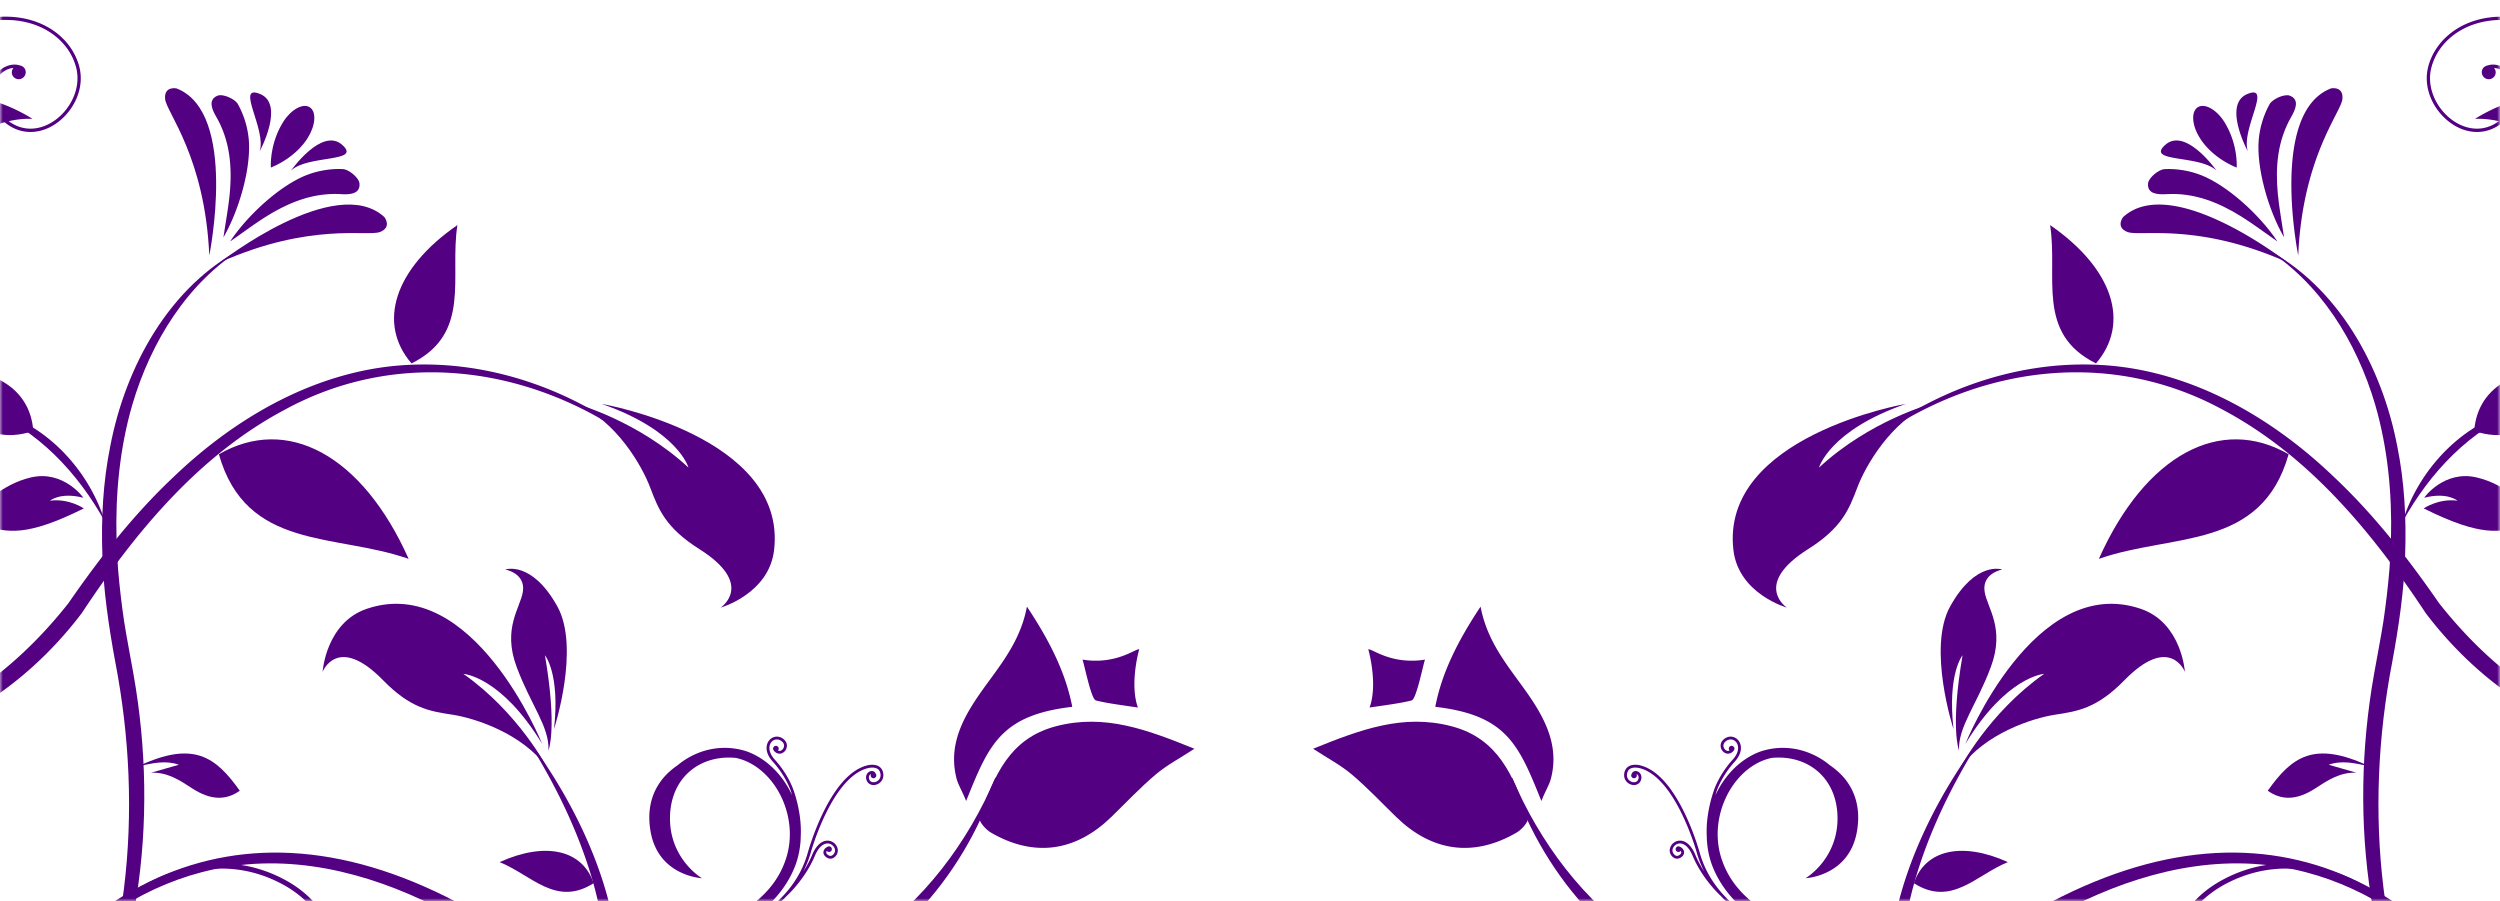 <svg width="430" height="155" fill="none" xmlns="http://www.w3.org/2000/svg"><mask id="mask0_430_3410" style="mask-type:alpha" maskUnits="userSpaceOnUse" x="0" y="0" width="430" height="155"><path transform="rotate(-180 430 155)" fill="#D9D9D9" d="M430 155h430v155H430z"/></mask><g mask="url('#mask0_430_3410')" fill="#540083"><path d="M389.364 42.582c12.794 6.57 20.347 20.465 22.973 34.217 1.225 6.065 1.572 12.422 1.346 18.6-.154 6.037-1.121 12.523-2.219 18.47-4.929 25.517-2.487 53.039 10.294 75.985 1.724 3.043 3.564 6.04 5.764 8.773-2.422-2.555-4.494-5.425-6.413-8.385-13.919-21.81-17.239-49.091-12.778-74.268.406-2.349 1.247-6.676 1.606-9.047.439-2.93.807-6.104 1.051-9.046.081-1.442.264-3.758.261-5.193.205-7.759-.55-15.626-2.72-23.096-3.162-10.726-9.469-21.068-19.164-27.019l-.001.009Z"/><path fill-rule="evenodd" clip-rule="evenodd" d="M391.715 41.534c-2.353-1.637-4.211-3.046-6.18-4.276-3.95-2.462-8.147-4.153-12.943-3.863-1.412.084-3.312.005-3.125-1.867.097-.947 1.811-2.39 2.853-2.44 2.079-.105 4.32.272 6.269 1.039 4.458 1.75 10.026 6.745 13.131 11.409l-.005-.002ZM388.506 23.988c.183-2.085.849-4.26 1.868-6.072.514-.91 2.567-1.802 3.459-1.466 1.757.666.98 2.404.273 3.628-2.399 4.168-2.757 8.677-2.317 13.31.219 2.31.655 4.604 1.069 7.44-2.786-4.858-4.777-12.07-4.352-16.84Z"/><path fill-rule="evenodd" clip-rule="evenodd" d="M395.295 43.934s-5.017-24.632 5.642-28.729c0 0 2.161-.454 1.959 1.821-.205 2.276-6.865 9.957-7.601 26.908ZM393.406 45.104s-19.809-15.476-28.228-7.766c0 0-1.371 1.734.758 2.565 2.131.834 11.972-1.706 27.474 5.2l-.004.001ZM381.247 29.354s-5.297-7.536-8.802-4.45c-3.507 3.093 5.937 1.678 8.802 4.45ZM386.622 26.024s-4.381-8.105-.053-9.863c4.327-1.758-1.145 6.062.053 9.863ZM382.589 20.978c-1.342-2.139-3.385-3.27-4.56-2.534-1.176.737-1.041 3.072.301 5.21 0 0 1.72 3.239 6.376 5.173 0 0 .283-3.684-1.861-7.413a7.768 7.768 0 0 0-.255-.433l-.001-.003Z"/><path d="M413.251 89.716c2.866-9.282 10.878-17.687 20.649-19.411-9.085 3.624-15.97 10.974-20.649 19.411Z"/><path fill-rule="evenodd" clip-rule="evenodd" d="M390.051 136.002c2.404 1.727 5.086 1.622 8.196-.411 2.151-1.409 4.277-2.808 7.065-2.685-1.594-.458-3.186-.913-4.784-1.37 2.285-.813 4.485-.273 6.973.255-9.5-4.474-13.317-1.606-17.45 4.211ZM445.272 64.088c-11.521-2.024-19.15 2.085-19.706 10.051 9.73 3.189 13.318-5.333 19.706-10.051ZM416.976 85.613c-.09.021 3.397-4.796 8.977-3.5 5.576 1.297 8.016 5.148 12.411 6.771 0 0-2.048.99-4.619 1.646-3.779.97-6.877 1.893-16.864-3.081 0 0 2.51-1.761 5.81-1.33 0 0-1.799-1.53-5.715-.506Z"/><path d="M319.673 77.333c11.476-9.684 26.561-15.415 41.676-14.556 15.294.837 29.287 8.875 40.135 19.302 6.87 6.469 12.68 13.921 18.028 21.655 7.855 9.97 18.303 18.495 30.69 21.951 7.119 1.958 14.679 1.921 21.884.204l.08.269a41.837 41.837 0 0 1-11.063 2.293c-17.468 1.182-33.669-9.499-43.884-23.002-9.128-13.82-20.094-27.127-34.938-34.995-18.703-10.18-40.406-7.747-57.918 3.795-1.557 1.023-3.084 2.105-4.505 3.297l-.188-.21.003-.003Z"/><path fill-rule="evenodd" clip-rule="evenodd" d="M327.797 69.47s-31.955 5.528-29.648 25.152c.888 7.537 9.191 9.886 9.191 9.886s-6.012-3.968 3.688-10.083c5.792-3.654 7.015-6.842 8.434-10.581 1.414-3.741 5.781-11.368 12.621-14.353 0 0-10.513 2.873-19.213 10.935 0 0 1.773-6.392 14.929-10.952l-.002-.004ZM361.003 96.127c8.031-17.981 20.969-24.745 32.641-17.99-4.71 16.584-20.014 13.54-32.641 17.99ZM352.618 38.712c10.917 7.539 13.804 16.927 7.892 23.795-10.405-5.172-6.5-14.903-7.892-23.795ZM440.165 113.558c.265 2.805-.257 6.934 9.632 10.848 0 0-4.77-2.246-4.727-8.188 0 0 1.36 6.257 6.922 8.213 0 0-2.739-3.347-3.937-7.207-1.196-3.857-1.952-8.769-6.124-11.533-2.724-1.809-7.557-1.653-7.557-1.653s5.16 2.856 5.795 9.518l-.004.002Z"/><path d="M260.086 133.754c4.739 11.153 12.346 21.323 22.435 28.108 21.349 14.362 47.72 6.244 68.234-5.622 40.693-22.523 71.78-3.256 90.513 35.494 2.126 4.451 4.039 8.998 5.566 13.69l-.271.086c-1.609-4.635-3.609-9.142-5.806-13.526-10.141-20.138-26.963-40.52-50.731-43.183-13.341-1.524-26.646 2.936-38.108 9.523-14.895 8.785-32.077 16.023-49.73 13.684-17.881-2.18-32.26-15.354-39.628-31.274-1.062-2.235-2.012-4.521-2.743-6.891l.269-.089Z"/><path fill-rule="evenodd" clip-rule="evenodd" d="M225.86 128.782c8.025-3.244 15.447-6.07 23.805-3.867 8.041 2.112 10.629 8.529 13.137 15.674.23.65-1.056 2.1-1.949 2.616-7.361 4.28-14.524 3.308-20.666-2.648-2.546-2.468-4.976-5.065-7.68-7.349-1.894-1.606-4.154-2.788-6.648-4.421l.001-.005Z"/><path fill-rule="evenodd" clip-rule="evenodd" d="M265.117 137.771c-3.884-9.651-5.929-14.769-18.252-16.198 1.142-5.947 3.977-11.496 7.794-17.233 1.377 7.341 6.282 11.796 9.587 17.245 2.274 3.742 3.719 7.743 2.507 12.358-.27 1.04-1.02 2.246-1.637 3.833l.001-.005ZM235.573 121.693c1.346-3.758.047-9.068-.227-10 .502-.242 3.932 2.714 9.761 1.757-.308.745-1.474 6.802-2.302 7.021-1.718.465-4.717.851-7.232 1.222ZM320.928 164.217c3.178.328 6.168.293 8.84-.005 10.378-1.224 15.752-5.262 15.709-5.154.047-.093-5.602 3.498-15.795 4.206-5.04.329-11.133-.267-17.414-2.504-6.132-2.195-13.497-5.481-16.038-12.69-2.502-6.938 1.225-15.054 7.152-17.319.438-.161.884-.287 1.327-.389 6.074-.593 11.057 3.242 11.333 9.817.317 7.469-5.48 10.873-5.48 10.873s7.489-.351 8.829-8.025c.909-5.171-1.163-8.502-3.399-10.441-.416-.362-.832-.68-1.252-.965-2.984-2.497-7.391-3.864-11.929-2.369-3.391 1.237-6.149 4.042-7.752 7.508.052-.175.087-.336.145-.51.002-.01.191-.651.685-1.63a16.457 16.457 0 0 1 2.477-3.611c.634-.7.962-1.386 1.051-2.009.168-1.209-.567-2.147-1.511-2.283-.51-.075-1.067.093-1.525.542a1.384 1.384 0 0 0-.422.806c-.097.746.411 1.451 1.103 1.561.415.064.872-.134 1.198-.613l-.002-.003a.464.464 0 0 0 .063-.172.49.49 0 0 0-.413-.549.48.48 0 0 0-.426.8.592.592 0 0 1-.351.062c-.389-.057-.761-.541-.692-1.016a.904.904 0 0 1 .28-.526c.366-.357.757-.464 1.117-.412.66.094 1.235.755 1.098 1.735-.073.513-.344 1.109-.928 1.749-2.46 2.713-3.262 5.404-3.268 5.425a23.434 23.434 0 0 0-.997 4.158 18.747 18.747 0 0 0-.179 3.549c.028 1.632.296 3.284.875 4.896 1.455 3.921 4.245 6.995 7.444 9.148a49.21 49.21 0 0 0 9.873 4.417c.094.034.194.055.286.086-7.36-1.931-17.002-6.231-19.675-15.649-.004-.007-.91-3.357-2.639-6.916-1.733-3.549-4.256-7.34-7.644-8.161 0 0-.125-.034-.31-.059-.317-.045-.824-.078-1.314.086-.489.164-.967.585-1.081 1.332l-.007.048c-.159 1.111.643 1.853 1.441 1.972.603.1 1.284-.205 1.466-.947.016-.058.03-.11.038-.163.099-.712-.374-1.204-.861-1.278a.709.709 0 0 0-.795.472.453.453 0 0 0-.088.205.49.49 0 0 0 .409.55.49.49 0 0 0 .551-.41.484.484 0 0 0-.066-.305c.209.073.428.293.372.699-.006.035-.011.072-.02.109-.135.491-.492.64-.934.591-.576-.093-1.152-.596-1.037-1.423 0-.008.006-.021.007-.034.108-.59.394-.817.763-.955.366-.128.811-.103 1.087-.065.164.024.263.051.263.051 3.097.721 5.626 4.386 7.324 7.906 1.708 3.506 2.608 6.823 2.612 6.83.311 1.086.734 2.077 1.208 3.029a18.192 18.192 0 0 1-1.514-2.844c-.66-1.584-1.535-2.3-2.379-2.423-1.032-.143-1.884.604-2.013 1.469a1.39 1.39 0 0 0 .138.848c.016.013.299.649.966.761.236.035.507-.021.777-.185.335-.211.527-.48.571-.769.059-.522-.307-.913-.694-1.081-.012-.006-.025-.012-.034-.02-.02-.006-.038-.022-.056-.029l-.007.004c-.027-.01-.059-.027-.1-.03a.485.485 0 0 0-.548.413.48.48 0 0 0 .411.545.488.488 0 0 0 .448-.184c.072.103.119.222.094.315-.017.116-.087.261-.345.423-.194.121-.33.138-.45.12-.167-.023-.325-.138-.437-.262-.113-.128-.164-.24-.17-.241a.951.951 0 0 1-.095-.56c.089-.601.722-1.164 1.465-1.057.605.081 1.374.622 2.002 2.128 1.715 4.09 4.855 6.901 4.855 6.901 8.174 8.845 24.916 10.101 24.916 10.101l.017-.001ZM410.132 154.575c-1.725-1.32-6.72-4.757-13.306-5.772-4.375-.673-9.45-.253-14.663 2.594-5.466 2.98-8.261 7.67-8.979 12.335-1.116 7.224 2.68 14.522 9.18 15.542l.021.006c.838.127 1.714.144 2.63.042.026-.002 3.228-.356 3.758-3.572.049-.31.069-.642.056-.999-.037-2.058-1.431-3.262-2.894-3.467-1.658-.252-3.549.651-3.862 2.621-.03.192-.018.41-.017.625 0 .008-.01.014-.007.026-.008.04.006.08.003.121.005.054-.004.099-.002.155l.01-.006c.042.53.424.986.973 1.069a1.177 1.177 0 0 0 1.346-.979 1.172 1.172 0 0 0-.984-1.34c-.096-.014-.191.005-.286.016.419-1.072 1.553-1.613 2.695-1.446 1.129.196 2.11.966 2.169 2.637.007.309-.007.589-.05.842-.204 1.292-.926 1.968-1.641 2.372-.706.399-1.355.47-1.354.465a9.068 9.068 0 0 1-2.42-.035c-5.863-.914-9.514-7.671-8.458-14.558.69-4.424 3.308-8.849 8.535-11.709 5.035-2.744 9.892-3.14 14.114-2.496 3.955.6 7.346 2.127 9.74 3.501a30.967 30.967 0 0 1 2.401 1.532"/><path d="M462.322 38.992c6.293 14.492 18.32 25.534 34.723 18.895 4.694-1.766 8.816-4.844 13.146-7.34 13.309-7.74 28.588-14.567 44.338-12.386 16.053 2.08 27.832 15.067 35.073 28.643 2.462 4.486 4.391 9.213 6.88 13.675 9.596 17.763 25.05 32.936 44.498 39.284 4.813 1.577 9.831 2.746 14.9 2.953l.003.31c-5.141-.096-10.2-1.161-15.103-2.642-19.83-6.066-35.851-21.162-45.836-39.043-2.552-4.421-4.568-9.138-7.082-13.568-7.133-12.842-18.385-25.198-33.701-26.916-15.113-1.74-29.528 5.229-42.426 12.38-4.518 2.513-8.798 5.515-13.727 7.232-10.955 4.039-21.299 1.256-28.669-7.816a41.647 41.647 0 0 1-7.309-13.559l.291-.097.001-.005Z"/><path fill-rule="evenodd" clip-rule="evenodd" d="M430.484 21.02c2.7.762 5.932 2.478 7.992 6.321 2.265 4.226 3.948 7.157 13.617 11.245 9.543 4.028 13.53 12.828 13.53 12.828-2.079-11.48-11.885-17.364-11.885-17.364 6.564 1.594 11.252 11.77 11.252 11.77-9.238-26.537-22.108-28.42-27.81-28.978-1.349-.135-2.769.047-4.13.376.533-2.242-.518-4.254-1.983-5.32-.966-.7-2.128-.978-3.163-.653-.042.002-.087.024-.129.035-.062.022-.128.021-.19.052l.008.013c-.189.083-.37.196-.499.376a1.203 1.203 0 0 0 .273 1.676 1.197 1.197 0 0 0 1.673-.268c.325-.45.274-1.033-.061-1.446.585.054 1.2.266 1.76.672 1.365 1.01 2.327 2.898 1.668 5.037-3.639 1.036-6.706 3.054-6.706 3.054s1.773-.14 4.089.399c-2.619 1.943-5.611 1.517-7.98-.18-2.773-2.002-4.562-5.725-3.569-9.212a9.886 9.886 0 0 1 1.511-3.123C423.301 3.424 431.6.966 441.987 6.93a35.38 35.38 0 0 1 2.998 1.935 33.469 33.469 0 0 1 2.977 2.439c-.073-.05-.138-.118-.211-.169-2.336-1.679-4.965-2.715-7.562-2.34-1.503.212-2.514.822-3.082 1.612-1.04 1.449-.56 3.369.713 4.295.875.647 2.165.728 3.498-.085a.775.775 0 0 0 .309-.165l.006-.004c.041-.037.088-.069.123-.115a.775.775 0 0 0-.174-1.078.77.77 0 0 0-1.077.174.762.762 0 0 0 .071.97c-.983.436-1.809.284-2.422-.153-1.034-.748-1.421-2.34-.585-3.504.461-.64 1.307-1.185 2.708-1.383 2.383-.343 4.885.612 7.142 2.245 3.241 2.34 5.964 6.06 7.124 9.073a54.129 54.129 0 0 0 2.086 4.725c1.143 3.128 3.231 6.722 7.134 11.937 0 0-3.812-8.955-2.491-12.728 0 0 .711 7.589 3.389 11.976 0 0 .452-5.162 2.497-9.278 2.045-4.125 2.146-9.537-1.869-15.373-5.927-8.62-15.974-15.746-15.974-15.746s5.686 6.681 5.885 16.086c.064 3.224.013 5.733.277 8.13-1.66-3.415-4.712-8.062-10.154-11.991a35.408 35.408 0 0 0-3.045-1.97c-10.545-6.077-19.229-3.63-22.979 1.559a10.462 10.462 0 0 0-1.6 3.296c-1.064 3.775.845 7.706 3.784 9.828 2.599 1.897 6.107 2.325 9.014-.101l-.013-.006ZM441.008 84.187s-.231-5.128 4.374-5.444c4.038-.275 9.901 3.021 18.451-2.512 8.55-5.54 12.562-11.06 18.409-12.154 0 0-5.759-.992-22.717 5.956 0 0 3.581-4.661 17.302-6.14 0 0-20.91-2.027-29.701 5.752-9.771 8.647-6.116 14.545-6.116 14.545l-.002-.003ZM555.911 51.95s-3.18.469-5.989 2.355c-1.033.693-1.75.715-2.169.514-.52-.245-.685-.866-.489-1.287a.72.72 0 0 1 .295-.32s.082-.048.208-.08c.123-.032.276-.041.388.017.085.04.164.108.236.264.097.212.078.333.042.415-.024.072-.103.126-.191.163a.378.378 0 0 0-.208-.306.368.368 0 0 0-.489.172.375.375 0 0 0 .174.493c.025.012.058.015.082.02l.002.002s.027.002.043.006c.006-.003.018.003.027.002.317.054.712-.038.895-.398.096-.2.086-.454-.038-.73a.884.884 0 0 0-.416-.445c-.473-.21-.918.077-.935.078-.204.118-.356.29-.445.486a1.36 1.36 0 0 0 .663 1.78c.591.278 1.445.189 2.53-.543a14.18 14.18 0 0 1 2.16-1.177c-.702.406-1.387.863-2.044 1.422-.003.002-1.97 1.735-4.532 3.25-2.559 1.53-5.711 2.8-7.987 1.956 0 0-.074-.023-.185-.077-.193-.091-.485-.261-.666-.5-.177-.244-.264-.51-.085-.93.005-.008.007-.018.009-.023.274-.576.852-.655 1.257-.471.299.152.464.4.347.767-.011.028-.021.056-.033.08-.137.281-.367.331-.532.29a.37.37 0 0 0 .171-.17.368.368 0 0 0-.178-.49.368.368 0 0 0-.491.178.377.377 0 0 0-.031.167.542.542 0 0 0 .31.635c.342.158.848.046 1.084-.45a.771.771 0 0 0 .046-.12c.196-.552-.111-1.03-.537-1.219a1.307 1.307 0 0 0-1.748.65l-.017.03c-.241.527-.113.993.128 1.303.242.313.581.504.802.605.131.06.22.092.223.09 2.501.9 5.703-.453 8.295-1.985 2.597-1.538 4.583-3.291 4.586-3.293 5.656-4.874 13.605-3.56 19.102-1.698-.073-.02-.146-.047-.219-.067a37.594 37.594 0 0 0-8.141-1.334c-2.938.026-6.009.814-8.581 2.7a11.546 11.546 0 0 0-2.615 2.749c-.491.679-.959 1.445-1.376 2.337-.417.891-.807 1.92-1.114 3.065-.004.015-.626 2.067-.198 4.826.104.652.027 1.15-.141 1.505-.322.683-.967.862-1.426.644-.253-.118-.458-.351-.54-.73a.691.691 0 0 1 .042-.451c.156-.332.595-.484.867-.356.08.038.148.095.201.188a.371.371 0 0 0-.242.197.37.37 0 1 0 .705.177c-.005-.441-.212-.761-.503-.892-.487-.22-1.109.012-1.359.53a1.07 1.07 0 0 0-.071.691c.103.477.388.818.742.983.659.31 1.525.02 1.923-.82.205-.435.285-1.013.174-1.723a12.385 12.385 0 0 1-.06-3.34c.094-.833.244-1.32.249-1.327.036-.135.082-.254.12-.386-.437 2.881.142 5.826 1.78 8.04 2.263 2.86 5.642 3.841 8.594 3.504.389-.005.784-.035 1.202-.088 2.239-.294 4.957-1.547 6.551-5.22 2.369-5.45-2.252-8.817-2.252-8.817s2.262 4.602-1.078 9.224c-2.938 4.07-7.721 4.418-11.34 1.493a8.451 8.451 0 0 1-.684-.805c-2.825-3.934-1.788-10.664 2.72-14.031 4.647-3.523 10.713-2.524 15.541-1.342 4.938 1.214 9.068 3.396 12.137 5.72 6.191 4.733 8.281 9.395 8.291 9.314-.015.088-1.744-4.742-7.835-9.88a31.613 31.613 0 0 0-5.626-3.714s-11.189-6.233-20.109-4.037l.001-.005ZM614.939 102.027c.013.098-4.658-4.194-2.592-9.94 2.066-5.747 6.445-7.853 8.712-12.309 0 0 .793 2.294 1.171 5.095.556 4.123 1.153 7.518-5.356 17.483 0 0-1.556-2.878-.69-6.318 0 0-1.844 1.715-1.245 5.989ZM499.757 17.918c.394-3.032 2.489-4.984 5.384-4.225 2.651.693 5.421 2.149 7.347 4.06 2.392 2.378 1.523 6.057-1.407 7.309-4.148 1.775-8.455 3.176-12.558 4.688.392-3.843.714-7.853 1.234-11.832ZM488.715 17.542c-.144-1.566.266-3.178.419-4.77.427.062.858.116 1.285.177 3.39 11.14-.142 21.58-3.812 31.98 1.938-9.053 2.929-18.13 2.106-27.382l.002-.005ZM515.451 34.275c-9.049 3.716-18.329 6.31-25.137 13.36 4.992-8.53 19.826-17.107 25.137-13.36Z"/><path fill-rule="evenodd" clip-rule="evenodd" d="M513.918 29.793c-7.894 2.268-15.11 4.706-20.642 10.265 6.295-9.278 15.016-13.988 20.642-10.265ZM492.748 35.269c.656-5.525 1.385-11.678 2.209-18.57 3.076 4.825 1.461 14.078-2.209 18.57ZM488.617 99.552c-.388-.58-.856-1.33-1.353-2.251-1.207-2.244-2.531-5.404-2.99-9.069-.494-3.908-.01-8.376 2.645-12.95 2.762-4.755 6.91-7.058 11.003-7.588 6.377-.808 12.519 2.727 13.216 8.153a8.34 8.34 0 0 1-.024 2.234 3.496 3.496 0 0 1-.46 1.236c-.391.648-1.032 1.304-2.226 1.457-.235.035-.496.04-.776.026-1.541-.095-2.227-1.017-2.379-2.063-.123-1.059.404-2.088 1.398-2.451-.01.089-.032.172-.02.262a1.083 1.083 0 1 0 2.147-.278 1.066 1.066 0 0 0-.959-.923l.003-.01c-.051-.005-.093.006-.142-.002-.039 0-.072-.01-.112-.005-.009 0-.014.008-.024.005-.196-.005-.395-.022-.575.002-1.822.239-2.701 1.96-2.511 3.498.154 1.357 1.229 2.67 3.129 2.756a5 5 0 0 0 .921-.026c2.977-.41 3.381-3.355 3.385-3.379a9.366 9.366 0 0 0 .023-2.426l-.003-.02c-.78-6.02-7.418-9.699-14.107-8.843-4.32.547-8.712 3.012-11.591 7.975-2.755 4.738-3.266 9.41-2.748 13.458.775 6.093 3.821 10.782 4.996 12.407M558.815 210.184c.608-2.008 2.008-7.682.686-13.968-.876-4.175-2.983-8.616-7.327-12.349-4.548-3.919-9.727-4.849-14.181-3.908-6.896 1.445-12.193 7.352-10.905 13.565l.003.021c.171.798.456 1.596.857 2.389.011.019 1.419 2.793 4.499 2.175.298-.062.605-.156.919-.289 1.844-.735 2.457-2.398 2.145-3.792-.337-1.581-1.796-2.98-3.678-2.593-.183.04-.378.122-.568.196-.006.004-.015-.004-.025.002-.039.009-.07.031-.107.044-.046.026-.09.026-.138.049l.006.01c-.463.219-.744.715-.63 1.238a1.135 1.135 0 1 0 2.219-.464c-.019-.094-.071-.169-.11-.252 1.107.015 1.981.851 2.222 1.938.205 1.086-.154 2.23-1.645 2.853-.275.11-.534.194-.775.241-1.233.255-2.089-.17-2.697-.675-.598-.503-.886-1.062-.879-1.066a8.77 8.77 0 0 1-.789-2.195c-1.166-5.599 3.687-11.192 10.262-12.579 4.226-.88 9.11-.025 13.467 3.722 4.19 3.611 6.198 7.858 7.047 11.887.803 3.773.574 7.351.154 9.98a29.385 29.385 0 0 1-.567 2.688M491.121 111.951c-8.324-7.171-19.723-3.688-28.896 9.528 10.795-1.674 22.596 3.068 28.896-9.528ZM543.055 124.451c-12.37-3.2-21.034.611-22.33 9.245 10.324 4.316 14.962-4.657 22.33-9.245Z"/><path d="M490.498 42.281c-10.038 17.39-10.658 39.07-1.338 56.804 1.264 2.456 2.895 5.158 4.383 7.446.956 1.307 2.062 2.941 3.042 4.212 1.302 1.578 3.075 3.856 4.483 5.298l2.356 2.551c1.182 1.172 2.546 2.46 3.74 3.638.791.822 3.018 2.684 3.904 3.473.878.759 1.738 1.541 2.672 2.237 1.597 1.236 3.893 3.128 5.529 4.263 5.783 4.124 11.772 8.125 17.107 12.859 18.982 16.358 30.531 39.133 23.673 64.353-2.521 9.191-6.945 17.903-13.142 25.12 1.394-1.908 2.637-3.913 3.782-5.972 5.655-10.135 9.096-21.76 8.703-33.405-.618-24.006-17.799-42.726-36.67-55.596-2.234-1.585-5.046-3.57-7.267-5.21-.892-.707-3.3-2.618-4.221-3.352-1.648-1.286-3.828-3.341-5.423-4.727-1.737-1.6-3.468-3.387-5.127-5.066-.747-.844-2.862-3.222-3.596-4.051-.844-1.012-2.528-3.221-3.359-4.258-.664-.86-1.442-2.086-2.068-2.973-.565-.795-1.482-2.177-1.96-3.044-.612-1.044-1.251-2.068-1.828-3.128l-1.616-3.248c-.51-.967-1.021-2.333-1.446-3.327-7.522-17.703-5.411-39.184 5.692-54.904l-.005.007Z"/><path fill-rule="evenodd" clip-rule="evenodd" d="M349.604 201.486a30.36 30.36 0 0 1-2.349-1.465c-2.207-1.531-4.966-3.867-7.15-7.093-2.331-3.437-4.016-7.87-3.711-13.439.323-5.79 3.118-9.94 6.715-12.395 5.607-3.809 13.071-3.428 16.324 1.339a8.87 8.87 0 0 1 1.042 2.11c.004-.002.214.598.162 1.384-.058.798-.346 1.716-1.399 2.434a4.295 4.295 0 0 1-.72.398c-1.494.647-2.578.108-3.221-.799-.621-.939-.621-2.156.144-2.971.032.086.055.179.109.258a1.144 1.144 0 1 0 1.889-1.289 1.119 1.119 0 0 0-1.343-.407l-.005-.01c-.047.018-.083.048-.131.063-.037.021-.074.024-.108.049-.01.005-.012.011-.022.016-.185.09-.382.168-.539.277-1.598 1.098-1.604 3.136-.687 4.488.793 1.199 2.433 1.923 4.257 1.094.316-.139.6-.294.855-.468 2.603-1.81 1.575-4.772 1.566-4.794a9.723 9.723 0 0 0-1.138-2.291l-.01-.017c-3.617-5.283-11.616-5.565-17.493-1.561-3.801 2.582-6.749 7-7.079 13.045-.32 5.771 1.433 10.406 3.857 13.965 3.642 5.356 8.753 8.308 10.635 9.27"/><path d="M341.8 125.413c-12.647 18.984-23.686 48.525-4.077 66.661 8.952 8.312 20.886 12.462 32.603 15.218 3.94.96 8.166 1.575 12.122 2.495 20.63 4.58 39.27 17.249 47.047 37.448 1.497 3.856 2.633 7.881 3.063 11.997-.655-4.065-2.011-7.99-3.662-11.748-8.425-19.297-26.816-31.191-46.979-35.342a139.482 139.482 0 0 0-6.025-1.133c-12.307-2.133-24.776-5.627-35.096-12.943-26.331-18.61-15.706-51.244 1.004-72.653Z"/><path fill-rule="evenodd" clip-rule="evenodd" d="M351.593 115.905c-9.514 6.68-14.421 16.163-14.421 16.163 4.267-5.94 12.469-8.557 16.344-9.146 3.875-.589 7.18-1.108 11.868-5.907 7.853-8.042 10.42-1.463 10.42-1.463s-.549-8.434-7.586-10.832c-18.326-6.24-30.182 23.241-30.182 23.241 7.071-11.665 13.56-12.058 13.56-12.058l-.003.002ZM335.421 104.316c-3.964 7.163.582 21.091.582 21.091-1.073-9.564 1.56-12.707 1.56-12.707-2.16 12.596-.615 16.368-.615 16.368-.14-4.148 3.011-7.712 5.486-14.371 2.478-6.657-.657-10.152-1.08-12.941-.483-3.18 3.041-3.8 3.041-3.8s-4.565-1.596-8.975 6.365l.001-.005ZM346.533 219.17c1.855-8.859 6.998-13.152 12.878-11.25-.506 7.909-7.656 8.024-12.878 11.25ZM345.355 148.281c-7.982-3.61-14.282-2.052-16.167 3.629 6.469 4.124 10.655-1.391 16.167-3.629ZM361.952 204.694c.048.082-5.522-2.082-5.681-7.831-.157-5.746 2.964-9.095 3.424-13.778 0 0 1.484 1.741 2.775 4.068 1.899 3.426 3.589 6.2 1.293 17.168 0 0-2.348-1.989-2.769-5.306 0 0-1.029 2.137.958 5.679Z"/><path d="M307.544 205.067c-14.003-15.333-35.145-27.301-55.793-18.065a42.444 42.444 0 0 0-3.495 1.697c-15.726 9.075-34.608 11.358-50.469 1.303-2.272-1.453-4.437-3.086-6.288-5.028 4.11 3.35 8.958 5.786 13.983 7.394 12.612 4.137 26.349 1.788 37.948-4.249 1.368-.698 3.045-1.631 4.402-2.362 3.375-1.746 6.962-3.07 10.69-3.851 19.284-4.092 38.01 8.123 49.021 23.166l.001-.005Z"/><path fill-rule="evenodd" clip-rule="evenodd" d="M306.974 235.771c9.871-12.076 9.777-23.634.443-29.493-10.136 9.232-2.075 18.977-.443 29.493Z"/><path fill-rule="evenodd" clip-rule="evenodd" d="M328.24 210.401c-6.214-8.592-13.824-10.545-19.298-5.433 4.295 8.27 12.103 4.672 19.298 5.433ZM278.361 190.871c-1.339-2.479-2.466-6.479-13.091-6.23 0 0 5.264.21 7.542 5.694 0 0-3.69-5.227-9.576-4.862 0 0 3.827 2.014 6.434 5.098 2.604 3.081 5.213 7.31 10.128 8.226 3.214.602 7.599-1.425 7.599-1.425s-5.859-.617-9.039-6.499l.003-.002ZM222.793 193.523c-.078.054 5.997.52 8.677-4.697 2.679-5.217 1.285-9.673 2.925-14.185 0 0-2.129.948-4.344 2.517-3.258 2.312-6.033 4.121-8.759 15.219 0 0 3.039-.796 4.886-3.656 0 0 .004 2.419-3.387 4.799l.002.003ZM290.889 190.531c.323.187.72.432 1.174.755 1.101.788 2.477 1.984 3.557 3.625 1.15 1.749 1.972 3.995 1.777 6.801-.202 2.917-1.641 4.992-3.47 6.201-2.853 1.88-6.614 1.639-8.221-.787a4.598 4.598 0 0 1-.513-1.071s-.105-.304-.069-.698c.036-.403.187-.864.722-1.217a2.65 2.65 0 0 1 .367-.194c.757-.318 1.3-.039 1.622.426.306.478.299 1.089-.093 1.499-.016-.043-.026-.09-.054-.131a.575.575 0 1 0-.959.637.56.56 0 0 0 .673.214l.002.003c.025-.01.042-.024.066-.029.02-.012.037-.013.053-.022l.01-.006c.095-.041.195-.081.273-.136.814-.54.831-1.569.38-2.258-.391-.609-1.216-.986-2.138-.581a2.691 2.691 0 0 0-.434.229c-1.326.893-.829 2.394-.823 2.404.142.428.33.816.558 1.164l.005.01c1.787 2.691 5.82 2.886 8.81.909 1.932-1.274 3.449-3.482 3.66-6.526.202-2.908-.648-5.257-1.846-7.066-1.799-2.728-4.353-4.251-5.295-4.748M267.357 181.494c1.035.256 3.957.81 7.114-.033 2.098-.56 4.295-1.75 6.073-4.06 1.866-2.417 2.196-5.073 1.597-7.312-.924-3.466-4.067-5.994-7.189-5.168l-.007.004c-.401.105-.8.273-1.191.495-.01.005-1.381.797-.985 2.344.038.149.097.305.173.459.423.916 1.285 1.183 1.984.986.796-.214 1.465-.996 1.219-1.939-.024-.096-.074-.19-.116-.285-.002-.003 0-.008-.002-.012-.007-.018-.019-.033-.028-.054-.013-.023-.018-.047-.031-.07a.574.574 0 0 0-1.061.423.577.577 0 0 0 .707.41c.045-.013.086-.041.126-.064.021.563-.382 1.029-.927 1.181-.546.135-1.138-.015-1.492-.756a2.41 2.41 0 0 1-.144-.387c-.165-.621.03-1.068.27-1.391.238-.318.515-.478.517-.474.362-.21.727-.363 1.093-.46 2.813-.745 5.785 1.57 6.67 4.869.562 2.124.262 4.627-1.526 6.942-1.72 2.228-3.821 3.362-5.845 3.907-1.895.509-3.719.494-5.064.348a14.15 14.15 0 0 1-1.381-.214"/><path d="M41.928 42.58c-12.794 6.572-20.347 20.466-22.973 34.218-1.224 6.065-1.571 12.422-1.346 18.6.154 6.037 1.121 12.523 2.22 18.47 4.929 25.517 2.486 53.039-10.295 75.984-1.723 3.044-3.564 6.041-5.763 8.774 2.422-2.556 4.493-5.425 6.413-8.385 13.919-21.811 17.239-49.091 12.777-74.268-.405-2.349-1.246-6.676-1.605-9.047-.44-2.93-.808-6.104-1.051-9.046-.081-1.442-.265-3.758-.261-5.193-.206-7.759.549-15.626 2.72-23.096 3.161-10.727 9.469-21.068 19.164-27.019v.009Z"/><path fill-rule="evenodd" clip-rule="evenodd" d="M39.578 41.533c2.353-1.637 4.211-3.046 6.18-4.276 3.95-2.462 8.146-4.153 12.942-3.863 1.412.084 3.313.005 3.125-1.866-.096-.948-1.81-2.39-2.853-2.442-2.078-.103-4.32.273-6.269 1.04-4.457 1.75-10.025 6.745-13.13 11.409l.005-.002ZM42.787 23.987a15.464 15.464 0 0 0-1.868-6.072c-.514-.91-2.567-1.802-3.46-1.466-1.756.666-.979 2.404-.272 3.628 2.4 4.167 2.757 8.677 2.317 13.31-.22 2.31-.655 4.603-1.07 7.44 2.787-4.858 4.778-12.07 4.353-16.84Z"/><path fill-rule="evenodd" clip-rule="evenodd" d="M35.998 43.934s5.017-24.633-5.641-28.73c0 0-2.161-.453-1.96 1.821.205 2.277 6.866 9.957 7.6 26.909ZM37.886 45.103s19.81-15.477 28.229-7.767c0 0 1.37 1.735-.759 2.566-2.13.833-11.971-1.707-27.473 5.2h.003ZM50.045 29.352s5.298-7.535 8.803-4.448c3.507 3.091-5.937 1.677-8.803 4.448ZM44.67 26.023s4.382-8.104.054-9.862c-4.327-1.758 1.145 6.061-.053 9.862ZM48.704 20.977c1.342-2.138 3.385-3.27 4.56-2.534 1.176.737 1.041 3.072-.3 5.21 0 0-1.72 3.24-6.377 5.173 0 0-.283-3.684 1.86-7.412.079-.145.166-.29.256-.434l.001-.003Z"/><path d="M18.041 89.716C15.175 80.434 7.163 72.029-2.608 70.305c9.085 3.624 15.97 10.974 20.649 19.411Z"/><path fill-rule="evenodd" clip-rule="evenodd" d="M41.24 136.002c-2.403 1.727-5.085 1.622-8.195-.411-2.151-1.41-4.278-2.808-7.065-2.685 1.594-.459 3.186-.913 4.784-1.37-2.285-.813-4.485-.274-6.973.255 9.5-4.475 13.317-1.606 17.45 4.211ZM-13.98 64.087c11.522-2.024 19.15 2.085 19.706 10.051-9.73 3.189-13.317-5.333-19.706-10.051ZM14.316 85.612c.09.022-3.397-4.795-8.977-3.5-5.576 1.298-8.016 5.149-12.411 6.772 0 0 2.048.989 4.62 1.646 3.778.97 6.876 1.893 16.863-3.082 0 0-2.51-1.76-5.81-1.33 0 0 1.799-1.53 5.715-.506Z"/><path d="M111.618 77.333c-11.476-9.684-26.56-15.415-41.675-14.557-15.294.837-29.287 8.876-40.135 19.303-6.87 6.469-12.68 13.921-18.028 21.655-7.855 9.97-18.303 18.495-30.69 21.95-7.119 1.959-14.679 1.922-21.885.205l-.079.269a41.831 41.831 0 0 0 11.063 2.293c17.468 1.182 33.669-9.499 43.883-23.002 9.13-13.82 20.095-27.127 34.939-34.995 18.703-10.181 40.406-7.747 57.918 3.795 1.557 1.023 3.084 2.105 4.505 3.297l.188-.21-.004-.003Z"/><path fill-rule="evenodd" clip-rule="evenodd" d="M103.495 69.47s31.954 5.528 29.647 25.152c-.888 7.537-9.191 9.886-9.191 9.886s6.013-3.968-3.688-10.083c-5.791-3.654-7.014-6.842-8.434-10.581-1.414-3.741-5.78-11.368-12.621-14.353 0 0 10.513 2.872 19.213 10.935 0 0-1.773-6.392-14.928-10.952l.002-.004ZM70.288 96.127c-8.03-17.982-20.968-24.745-32.64-17.99 4.71 16.584 20.013 13.54 32.64 17.99ZM78.674 38.712C67.756 46.25 64.869 55.64 70.781 62.507c10.405-5.172 6.5-14.904 7.893-23.795ZM-8.873 113.558c-.265 2.805.258 6.934-9.632 10.848 0 0 4.77-2.246 4.727-8.188 0 0-1.36 6.257-6.922 8.213 0 0 2.739-3.347 3.937-7.207 1.196-3.857 1.952-8.769 6.124-11.533 2.724-1.81 7.558-1.653 7.558-1.653s-5.16 2.856-5.796 9.518l.004.002Z"/><path d="M171.206 133.754c-4.739 11.154-12.346 21.323-22.435 28.108-21.35 14.362-47.72 6.244-68.234-5.622-40.693-22.522-71.78-3.256-90.513 35.494-2.126 4.451-4.04 8.999-5.566 13.691l.271.086c1.609-4.636 3.608-9.143 5.805-13.526 10.142-20.139 26.964-40.521 50.732-43.184 13.34-1.523 26.646 2.937 38.108 9.523 14.895 8.785 32.077 16.024 49.73 13.685 17.881-2.181 32.26-15.354 39.628-31.275 1.062-2.235 2.012-4.521 2.743-6.89l-.269-.09Z"/><path fill-rule="evenodd" clip-rule="evenodd" d="M205.432 128.782c-8.025-3.244-15.448-6.07-23.805-3.867-8.041 2.113-10.629 8.53-13.137 15.675-.23.649 1.056 2.099 1.949 2.615 7.361 4.281 14.524 3.309 20.666-2.648 2.545-2.468 4.976-5.064 7.68-7.349 1.894-1.605 4.154-2.788 6.648-4.42l-.001-.006Z"/><path fill-rule="evenodd" clip-rule="evenodd" d="M166.174 137.772c3.884-9.651 5.929-14.769 18.253-16.199-1.142-5.946-3.978-11.495-7.795-17.233-1.376 7.341-6.282 11.796-9.587 17.246-2.274 3.741-3.718 7.742-2.507 12.358.27 1.039 1.02 2.246 1.638 3.833l-.002-.005ZM195.719 121.693c-1.347-3.757-.048-9.068.227-10-.503-.241-3.932 2.715-9.761 1.758.308.745 1.474 6.802 2.302 7.021 1.718.464 4.717.85 7.232 1.221ZM110.364 164.217c-3.178.328-6.168.293-8.84-.005-10.379-1.223-15.752-5.262-15.709-5.154-.047-.093 5.602 3.498 15.795 4.206 5.04.329 11.133-.267 17.413-2.504 6.133-2.195 13.498-5.481 16.039-12.69 2.502-6.937-1.225-15.053-7.152-17.319a10.863 10.863 0 0 0-1.327-.388c-6.075-.594-11.058 3.241-11.333 9.816-.317 7.469 5.48 10.873 5.48 10.873s-7.489-.351-8.829-8.025c-.909-5.171 1.163-8.501 3.399-10.441.416-.362.832-.68 1.252-.965 2.984-2.497 7.391-3.864 11.929-2.369 3.391 1.237 6.149 4.042 7.752 7.508-.052-.175-.087-.336-.145-.51-.003-.01-.191-.651-.685-1.63a16.457 16.457 0 0 0-2.477-3.611c-.634-.699-.963-1.386-1.051-2.009-.168-1.209.567-2.147 1.511-2.283.509-.075 1.067.093 1.525.542.245.238.386.526.422.806.097.746-.411 1.451-1.103 1.561-.415.064-.872-.134-1.198-.612l.002-.004a.458.458 0 0 1-.063-.172.49.49 0 0 1 .413-.549.48.48 0 0 1 .426.8.59.59 0 0 0 .351.062c.389-.057.761-.541.692-1.016a.9.9 0 0 0-.281-.526c-.365-.356-.756-.463-1.116-.412-.66.094-1.235.755-1.098 1.735.073.513.344 1.109.928 1.749 2.46 2.713 3.262 5.404 3.268 5.425.495 1.472.811 2.859.997 4.158.186 1.298.228 2.452.179 3.549a15.204 15.204 0 0 1-.875 4.896c-1.455 3.921-4.245 6.995-7.444 9.148a49.297 49.297 0 0 1-9.873 4.418c-.094.033-.194.054-.287.085 7.361-1.931 17.003-6.231 19.676-15.649.004-.007.909-3.356 2.639-6.916 1.733-3.549 4.256-7.34 7.644-8.161 0 0 .125-.034.31-.058.317-.046.824-.079 1.313.085.49.164.968.585 1.082 1.332l.007.048c.159 1.112-.643 1.853-1.442 1.972-.602.1-1.283-.205-1.466-.947-.015-.058-.029-.109-.038-.163-.098-.712.375-1.204.862-1.278a.71.71 0 0 1 .795.472.453.453 0 0 1 .088.205.491.491 0 0 1-.41.55.489.489 0 0 1-.55-.41.484.484 0 0 1 .066-.305c-.209.073-.428.293-.372.699.006.035.011.073.02.109.135.491.492.64.933.591.577-.093 1.153-.595 1.037-1.423.001-.008-.005-.02-.006-.034-.108-.59-.394-.817-.763-.955-.366-.128-.811-.103-1.087-.065-.164.024-.263.051-.263.051-3.097.721-5.626 4.386-7.325 7.906-1.707 3.506-2.607 6.823-2.611 6.83-.311 1.086-.734 2.077-1.209 3.029a18.066 18.066 0 0 0 1.515-2.844c.659-1.583 1.535-2.3 2.379-2.423 1.032-.143 1.884.604 2.013 1.469.041.279.003.574-.138.848-.016.013-.3.649-.966.761-.236.035-.507-.02-.777-.185-.335-.211-.527-.48-.571-.769-.059-.522.307-.913.694-1.081.012-.006.025-.012.034-.02.02-.005.038-.021.056-.029l.006.004c.028-.01.06-.027.101-.03a.485.485 0 0 1 .548.413.48.48 0 0 1-.411.545.488.488 0 0 1-.448-.184c-.072.104-.119.222-.094.315.017.116.087.261.345.424.194.12.329.137.45.119.167-.023.325-.138.437-.262.113-.128.164-.239.17-.241a.951.951 0 0 0 .095-.56c-.089-.601-.722-1.164-1.465-1.057-.605.082-1.374.622-2.002 2.128-1.715 4.09-4.855 6.901-4.855 6.901-8.174 8.845-24.916 10.101-24.916 10.101l-.017-.001ZM21.16 154.576c1.725-1.321 6.72-4.757 13.305-5.772 4.376-.674 9.451-.253 14.664 2.594 5.466 2.98 8.26 7.67 8.978 12.334 1.117 7.225-2.679 14.523-9.18 15.543l-.02.005c-.838.127-1.714.145-2.63.042-.026-.002-3.228-.356-3.758-3.572a5.134 5.134 0 0 1-.056-.999c.036-2.058 1.43-3.262 2.894-3.467 1.657-.252 3.549.651 3.862 2.621.03.193.018.41.017.625 0 .009.01.014.007.026.008.04-.006.08-.004.121-.005.054.005.099.003.155l-.01-.005a1.157 1.157 0 0 1-.973 1.068 1.177 1.177 0 0 1-1.346-.979 1.17 1.17 0 0 1 .984-1.339c.096-.015.19.004.285.015-.418-1.072-1.552-1.613-2.694-1.446-1.13.197-2.11.967-2.17 2.638a4.52 4.52 0 0 0 .05.842c.205 1.291.926 1.967 1.642 2.372.706.398 1.355.47 1.354.464a9.07 9.07 0 0 0 2.42-.035c5.863-.913 9.514-7.671 8.457-14.557-.69-4.424-3.307-8.85-8.535-11.71-5.034-2.744-9.891-3.14-14.113-2.496-3.955.6-7.347 2.127-9.74 3.501a30.435 30.435 0 0 0-2.4 1.533"/><path d="M-31.03 38.992c-6.292 14.492-18.32 25.534-34.722 18.894-4.695-1.765-8.816-4.843-13.146-7.339-13.31-7.741-28.589-14.567-44.339-12.387-16.052 2.08-27.831 15.068-35.072 28.644-2.462 4.486-4.392 9.213-6.88 13.675-9.596 17.763-25.05 32.936-44.498 39.284-4.814 1.576-9.831 2.745-14.9 2.953l-.003.31c5.14-.096 10.199-1.162 15.102-2.643 19.831-6.065 35.851-21.161 45.837-39.043 2.552-4.42 4.568-9.137 7.081-13.567 7.134-12.843 18.385-25.198 33.702-26.917 15.113-1.74 29.528 5.23 42.426 12.381 4.518 2.513 8.797 5.515 13.727 7.231 10.955 4.04 21.299 1.257 28.668-7.815a41.643 41.643 0 0 0 7.31-13.559l-.291-.097-.002-.005Z"/><path fill-rule="evenodd" clip-rule="evenodd" d="M.808 21.02c-2.699.762-5.931 2.478-7.992 6.32-2.264 4.227-3.948 7.158-13.616 11.245-9.543 4.029-13.53 12.83-13.53 12.83 2.08-11.48 11.885-17.366 11.885-17.366-6.564 1.595-11.252 11.77-11.252 11.77C-24.46 19.283-11.59 17.4-5.887 16.842c1.349-.136 2.769.047 4.13.376-.534-2.242.518-4.254 1.982-5.321.966-.7 2.13-.977 3.164-.653.042.003.087.024.129.035.062.023.128.022.19.053l-.008.013c.19.083.37.196.5.376a1.204 1.204 0 0 1-.274 1.675 1.198 1.198 0 0 1-1.674-.267c-.324-.451-.274-1.033.062-1.446-.585.053-1.2.266-1.76.672-1.365 1.01-2.328 2.897-1.668 5.036 3.638 1.037 6.706 3.055 6.706 3.055s-1.773-.141-4.09.399c2.62 1.942 5.612 1.517 7.98-.18 2.774-2.002 4.563-5.725 3.57-9.212a9.915 9.915 0 0 0-1.51-3.123C7.991 3.424-.309.966-10.695 6.929a35.418 35.418 0 0 0-2.998 1.934 33.56 33.56 0 0 0-2.978 2.44c.073-.05.139-.119.212-.169 2.336-1.68 4.965-2.715 7.562-2.34 1.503.212 2.514.822 3.082 1.611 1.04 1.45.56 3.37-.713 4.296-.875.647-2.165.728-3.498-.085a.775.775 0 0 1-.309-.166l-.007-.003c-.04-.037-.088-.069-.122-.115a.771.771 0 1 1 1.251-.904.763.763 0 0 1-.072.97c.984.435 1.81.284 2.423-.154 1.034-.748 1.42-2.34.585-3.503-.461-.64-1.307-1.185-2.709-1.384-2.382-.342-4.885.613-7.142 2.246-3.24 2.34-5.964 6.059-7.123 9.072a53.877 53.877 0 0 1-2.087 4.725c-1.142 3.13-3.23 6.723-7.133 11.938 0 0 3.811-8.955 2.491-12.728 0 0-.711 7.589-3.39 11.976 0 0-.452-5.162-2.496-9.278-2.045-4.126-2.146-9.538 1.869-15.373C-28.07 3.315-18.022-3.81-18.022-3.81s-5.686 6.68-5.886 16.086c-.063 3.224-.013 5.732-.276 8.13 1.66-3.416 4.711-8.062 10.154-11.992a35.52 35.52 0 0 1 3.044-1.97C-.44.367 8.244 2.814 11.994 8.004a10.466 10.466 0 0 1 1.6 3.296c1.064 3.775-.845 7.705-3.785 9.828-2.598 1.897-6.106 2.324-9.013-.101l.012-.006ZM-9.716 84.186s.231-5.127-4.373-5.443c-4.04-.275-9.902 3.021-18.451-2.512-8.55-5.54-12.563-11.06-18.41-12.154 0 0 5.759-.992 22.718 5.956 0 0-3.582-4.661-17.303-6.14 0 0 20.91-2.027 29.702 5.752 9.77 8.647 6.115 14.545 6.115 14.545l.002-.004ZM-124.619 51.95s3.18.469 5.99 2.355c1.033.693 1.749.715 2.169.514.519-.246.684-.867.488-1.288a.713.713 0 0 0-.295-.32s-.082-.047-.208-.08c-.123-.031-.275-.04-.388.018-.084.039-.163.108-.236.264-.096.212-.078.333-.042.415.025.071.103.125.192.163a.375.375 0 0 1 .207-.306.369.369 0 0 1 .49.172.375.375 0 0 1-.175.493c-.025.012-.057.015-.081.019l-.002.003s-.028.002-.043.006c-.007-.004-.019.002-.028.002-.317.054-.712-.038-.895-.398-.095-.2-.085-.454.039-.73a.883.883 0 0 1 .415-.445c.473-.21.918.077.935.078.205.118.356.289.445.485.285.604.054 1.438-.662 1.78-.592.279-1.446.19-2.531-.542a14.086 14.086 0 0 0-2.16-1.177c.702.405 1.388.863 2.045 1.422.003.002 1.969 1.735 4.532 3.25 2.558 1.53 5.71 2.8 7.986 1.956 0 0 .075-.023.186-.078.193-.09.484-.26.666-.498.176-.246.264-.512.084-.932a.088.088 0 0 1-.008-.022c-.275-.576-.853-.655-1.258-.471-.299.152-.464.4-.346.767.01.028.02.055.033.08.136.281.367.33.531.29a.369.369 0 0 1-.17-.17.368.368 0 1 1 .668-.312.351.351 0 0 1 .031.167.542.542 0 0 1-.309.635c-.342.158-.849.046-1.085-.45-.018-.038-.031-.076-.046-.12-.195-.552.112-1.03.537-1.22a1.308 1.308 0 0 1 1.749.65l.016.032c.242.526.113.992-.127 1.302-.242.313-.581.504-.802.605-.132.06-.221.092-.224.09-2.501.899-5.703-.453-8.295-1.985-2.597-1.539-4.582-3.292-4.586-3.293-5.655-4.874-13.604-3.56-19.102-1.698.073-.02.146-.047.219-.067a37.594 37.594 0 0 1 8.141-1.334c2.939.026 6.009.814 8.582 2.7a11.542 11.542 0 0 1 2.614 2.748c.492.68.959 1.446 1.376 2.337.417.892.807 1.921 1.114 3.065.004.016.626 2.067.198 4.826-.104.652-.026 1.15.142 1.506.322.683.966.861 1.426.643.252-.117.458-.35.54-.73a.691.691 0 0 0-.043-.45c-.156-.332-.595-.485-.867-.356a.453.453 0 0 0-.201.187.37.37 0 0 1 .243.197.371.371 0 0 1-.671.317.36.36 0 0 1-.034-.139c.004-.441.211-.761.502-.892.487-.22 1.109.012 1.36.53.094.195.125.437.071.691-.104.477-.389.818-.743.982-.658.31-1.524.021-1.922-.82-.206-.435-.286-1.012-.175-1.722.207-1.34.161-2.51.061-3.34-.095-.833-.245-1.32-.25-1.327-.036-.135-.082-.254-.12-.386.438 2.881-.141 5.826-1.78 8.04-2.262 2.86-5.642 3.841-8.594 3.504a10.646 10.646 0 0 1-1.202-.088c-2.238-.295-4.956-1.548-6.551-5.22-2.369-5.45 2.252-8.817 2.252-8.817s-2.261 4.602 1.078 9.224c2.938 4.07 7.721 4.418 11.34 1.492.242-.251.469-.516.684-.805 2.825-3.933 1.788-10.663-2.72-14.03-4.647-3.523-10.713-2.525-15.54-1.343-4.938 1.215-9.068 3.397-12.138 5.721-6.191 4.733-8.28 9.394-8.291 9.314.015.088 1.745-4.742 7.836-9.88a31.603 31.603 0 0 1 5.625-3.714s11.19-6.233 20.11-4.037l-.002-.005ZM-183.646 102.026c-.013.098 4.658-4.193 2.591-9.94-2.066-5.746-6.445-7.853-8.712-12.308 0 0-.792 2.294-1.17 5.095-.556 4.123-1.154 7.518 5.356 17.482 0 0 1.555-2.877.689-6.318 0 0 1.845 1.716 1.246 5.989ZM-68.466 17.916c-.394-3.032-2.489-4.984-5.384-4.225-2.65.693-5.42 2.149-7.346 4.06-2.392 2.378-1.524 6.057 1.406 7.309 4.148 1.775 8.456 3.176 12.558 4.688-.392-3.843-.714-7.853-1.234-11.832ZM-57.424 17.54c.144-1.566-.266-3.178-.42-4.77-.426.062-.858.116-1.284.177-3.39 11.14.142 21.58 3.812 31.98-1.938-9.053-2.93-18.13-2.106-27.382l-.002-.005ZM-84.16 34.273c9.049 3.716 18.329 6.31 25.136 13.36-4.99-8.53-19.826-17.107-25.136-13.36Z"/><path fill-rule="evenodd" clip-rule="evenodd" d="M-82.627 29.79c7.894 2.269 15.11 4.707 20.642 10.266-6.295-9.278-15.017-13.988-20.642-10.265ZM-61.457 35.267c-.655-5.526-1.384-11.678-2.209-18.57-3.076 4.825-1.46 14.078 2.21 18.57ZM-57.326 99.55c.388-.58.856-1.33 1.353-2.251 1.207-2.244 2.531-5.404 2.99-9.069.494-3.908.01-8.376-2.645-12.95-2.762-4.755-6.91-7.058-11.003-7.588-6.377-.807-12.519 2.728-13.216 8.153a8.37 8.37 0 0 0 .024 2.234c-.003-.002.077.598.46 1.236.39.648 1.032 1.304 2.226 1.457.235.035.496.04.776.026 1.54-.095 2.227-1.017 2.379-2.064.123-1.058-.404-2.087-1.398-2.45.01.089.032.172.02.262a1.083 1.083 0 1 1-2.147-.278c.064-.507.471-.87.959-.922l-.003-.01c.051-.006.093.005.142-.003.039.001.072-.01.112-.005.009 0 .014.008.024.005.196-.005.395-.022.575.002 1.822.24 2.7 1.96 2.511 3.498-.154 1.357-1.23 2.67-3.129 2.756a4.992 4.992 0 0 1-.92-.026c-2.978-.41-3.382-3.355-3.386-3.379a9.38 9.38 0 0 1-.023-2.426l.003-.02c.78-6.02 7.418-9.698 14.107-8.844 4.32.548 8.712 3.013 11.591 7.976 2.755 4.738 3.266 9.41 2.748 13.458-.775 6.093-3.82 10.782-4.996 12.407M-127.524 210.182c-.608-2.007-2.008-7.682-.686-13.968.876-4.175 2.983-8.616 7.327-12.349 4.548-3.919 9.727-4.849 14.181-3.908 6.897 1.445 12.194 7.352 10.905 13.565l-.003.021a9.888 9.888 0 0 1-.856 2.389c-.012.019-1.42 2.793-4.5 2.175a4.947 4.947 0 0 1-.919-.289c-1.844-.735-2.456-2.398-2.144-3.792.337-1.581 1.795-2.98 3.677-2.593.183.04.378.122.568.196.007.004.015-.004.025.002.039.009.07.031.107.044.046.027.09.026.138.049l-.005.01c.462.219.743.715.63 1.238a1.137 1.137 0 0 1-1.344.882 1.138 1.138 0 0 1-.876-1.346c.019-.094.072-.169.111-.252-1.108.015-1.982.851-2.223 1.938-.205 1.086.154 2.23 1.645 2.853.275.111.534.194.775.241 1.233.255 2.09-.169 2.698-.675.598-.503.885-1.062.879-1.066a8.772 8.772 0 0 0 .788-2.195c1.167-5.599-3.687-11.192-10.261-12.579-4.226-.88-9.11-.025-13.467 3.722-4.191 3.612-6.199 7.858-7.048 11.887-.802 3.773-.574 7.351-.153 9.98a29.09 29.09 0 0 0 .566 2.688M-59.83 111.949c8.325-7.171 19.724-3.688 28.897 9.528-10.795-1.674-22.595 3.068-28.896-9.528ZM-111.764 124.449c12.37-3.2 21.034.612 22.33 9.245-10.323 4.316-14.962-4.657-22.33-9.245Z"/><path d="M-59.207 42.28c10.038 17.39 10.658 39.069 1.338 56.803-1.264 2.456-2.895 5.158-4.383 7.446-.956 1.307-2.062 2.941-3.042 4.212-1.302 1.578-3.075 3.856-4.483 5.298l-2.356 2.551c-1.182 1.172-2.546 2.46-3.74 3.638-.791.822-3.018 2.684-3.904 3.473-.878.759-1.738 1.541-2.672 2.237-1.597 1.236-3.893 3.128-5.529 4.263-5.783 4.124-11.772 8.125-17.107 12.859-18.982 16.358-30.531 39.134-23.673 64.353 2.521 9.191 6.945 17.903 13.142 25.12-1.394-1.908-2.637-3.913-3.782-5.972-5.655-10.135-9.096-21.76-8.703-33.405.618-24.006 17.799-42.726 36.67-55.596 2.234-1.585 5.046-3.57 7.267-5.21.892-.707 3.3-2.618 4.22-3.352 1.649-1.286 3.829-3.341 5.425-4.727 1.736-1.6 3.467-3.387 5.126-5.066.747-.844 2.862-3.222 3.596-4.051.844-1.012 2.528-3.221 3.36-4.258.663-.86 1.441-2.086 2.067-2.973.565-.794 1.482-2.177 1.96-3.044.612-1.044 1.251-2.068 1.828-3.128l1.616-3.248c.51-.966 1.021-2.332 1.446-3.327 7.523-17.703 5.411-39.184-5.692-54.904l.005.007Z"/><path fill-rule="evenodd" clip-rule="evenodd" d="M81.687 201.486c.642-.359 1.439-.84 2.35-1.465 2.206-1.531 4.966-3.867 7.15-7.094 2.33-3.436 4.015-7.869 3.71-13.438-.323-5.791-3.118-9.94-6.715-12.395-5.607-3.809-13.07-3.428-16.324 1.339a8.9 8.9 0 0 0-1.042 2.11 3.697 3.697 0 0 0-.162 1.384c.058.798.346 1.716 1.4 2.434.205.145.447.276.719.398 1.494.647 2.579.108 3.222-.8.62-.938.62-2.155-.145-2.97-.032.086-.054.179-.109.257a1.144 1.144 0 1 1-1.889-1.288c.304-.449.861-.593 1.343-.407l.006-.01c.046.018.082.048.13.062.037.021.074.025.109.05.01.005.01.011.02.016.186.09.383.168.54.276 1.599 1.099 1.604 3.137.687 4.489-.793 1.199-2.433 1.923-4.257 1.094a5.324 5.324 0 0 1-.855-.468c-2.603-1.81-1.574-4.772-1.566-4.794a9.782 9.782 0 0 1 1.138-2.292l.01-.016c3.617-5.283 11.616-5.565 17.493-1.561 3.802 2.582 6.75 7 7.079 13.044.32 5.772-1.433 10.407-3.857 13.966-3.642 5.356-8.752 8.308-10.635 9.27"/><path d="M89.492 125.413c12.646 18.984 23.685 48.525 4.077 66.661-8.953 8.312-20.887 12.462-32.604 15.218-3.94.96-8.166 1.575-12.121 2.495-20.63 4.58-39.271 17.249-47.047 37.448-1.497 3.856-2.634 7.881-3.064 11.997.655-4.065 2.011-7.99 3.663-11.748 8.424-19.297 26.816-31.191 46.978-35.342a139.55 139.55 0 0 1 6.025-1.133c12.308-2.133 24.777-5.627 35.097-12.943 26.33-18.61 15.705-51.244-1.004-72.653Z"/><path fill-rule="evenodd" clip-rule="evenodd" d="M79.7 115.905c9.513 6.68 14.42 16.162 14.42 16.162-4.267-5.94-12.47-8.557-16.344-9.146-3.875-.589-7.18-1.108-11.868-5.907-7.853-8.041-10.42-1.462-10.42-1.462s.548-8.434 7.585-10.833c18.327-6.24 30.183 23.241 30.183 23.241-7.07-11.664-13.56-12.057-13.56-12.057l.003.002ZM95.87 104.316c3.965 7.163-.581 21.09-.581 21.09 1.073-9.564-1.56-12.706-1.56-12.706 2.16 12.596.615 16.367.615 16.367.14-4.147-3.01-7.711-5.486-14.371-2.478-6.656.657-10.151 1.08-12.94.483-3.18-3.041-3.8-3.041-3.8s4.566-1.596 8.975 6.365l-.001-.005ZM84.76 219.17c-1.856-8.86-7-13.152-12.88-11.251.507 7.909 7.657 8.025 12.88 11.251ZM85.936 148.281c7.983-3.61 14.283-2.052 16.168 3.629-6.47 4.124-10.655-1.391-16.168-3.629ZM69.339 204.694c-.048.082 5.522-2.082 5.681-7.831.158-5.746-2.963-9.095-3.424-13.779 0 0-1.484 1.741-2.775 4.068-1.899 3.427-3.588 6.2-1.293 17.169 0 0 2.348-1.989 2.77-5.306 0 0 1.029 2.137-.96 5.679Z"/><path d="M123.747 205.067c14.004-15.333 35.146-27.3 55.794-18.065a42.591 42.591 0 0 1 3.494 1.697c15.726 9.075 34.609 11.358 50.47 1.304 2.272-1.453 4.437-3.087 6.288-5.029-4.11 3.35-8.958 5.786-13.983 7.394-12.612 4.138-26.349 1.788-37.948-4.249-1.368-.698-3.045-1.631-4.403-2.362-3.374-1.746-6.961-3.069-10.69-3.851-19.284-4.092-38.01 8.123-49.02 23.167l-.002-.006Z"/><path fill-rule="evenodd" clip-rule="evenodd" d="M124.317 235.771c-9.87-12.076-9.777-23.634-.443-29.493 10.136 9.233 2.075 18.977.443 29.493Z"/><path fill-rule="evenodd" clip-rule="evenodd" d="M103.052 210.401c6.213-8.592 13.824-10.545 19.298-5.433-4.296 8.271-12.104 4.673-19.298 5.433ZM152.93 190.872c1.339-2.48 2.466-6.479 13.091-6.23 0 0-5.264.209-7.542 5.693 0 0 3.69-5.227 9.576-4.862 0 0-3.827 2.015-6.434 5.098-2.604 3.081-5.213 7.31-10.128 8.226-3.214.602-7.599-1.425-7.599-1.425s5.859-.617 9.039-6.498l-.003-.002ZM208.498 193.523c.078.055-5.997.521-8.676-4.697-2.68-5.217-1.285-9.673-2.926-14.185 0 0 2.129.948 4.344 2.517 3.258 2.312 6.033 4.121 8.759 15.219 0 0-3.039-.796-4.886-3.656 0 0-.004 2.42 3.387 4.799l-.002.003ZM140.402 190.531c-.323.187-.72.432-1.174.755-1.101.788-2.478 1.984-3.557 3.625-1.15 1.749-1.972 3.995-1.777 6.802.201 2.916 1.641 4.991 3.469 6.2 2.853 1.88 6.614 1.639 8.221-.787a4.52 4.52 0 0 0 .513-1.071s.105-.304.069-.698c-.035-.403-.187-.864-.721-1.217a2.708 2.708 0 0 0-.367-.194c-.757-.318-1.301-.039-1.622.426-.307.478-.299 1.089.092 1.5.017-.044.026-.091.054-.132a.575.575 0 1 1 .96.638.56.56 0 0 1-.673.213l-.002.004c-.025-.01-.043-.025-.066-.03-.02-.011-.037-.012-.054-.022l-.009-.006c-.095-.041-.195-.081-.274-.135-.813-.54-.83-1.57-.379-2.259.391-.609 1.215-.986 2.137-.581.16.066.304.144.435.229 1.326.893.828 2.395.823 2.404a4.993 4.993 0 0 1-.558 1.164l-.006.01c-1.786 2.691-5.819 2.886-8.809.909-1.933-1.274-3.449-3.481-3.66-6.526-.203-2.908.648-5.256 1.846-7.065 1.799-2.728 4.353-4.251 5.295-4.749M163.935 181.495c-1.035.255-3.957.809-7.115-.033-2.098-.561-4.294-1.75-6.072-4.06-1.866-2.418-2.196-5.074-1.598-7.313.925-3.466 4.068-5.994 7.19-5.167l.006.004c.402.104.801.273 1.192.494.01.006 1.381.797.985 2.344-.038.15-.097.305-.173.459-.423.916-1.285 1.183-1.984.986-.796-.213-1.465-.995-1.219-1.939.024-.096.074-.19.116-.285.002-.003 0-.008.002-.011.006-.019.019-.033.027-.055.014-.023.018-.047.032-.07a.574.574 0 0 1 1.061.424.577.577 0 0 1-.707.409c-.045-.013-.086-.041-.126-.064-.022.563.382 1.029.927 1.181.546.136 1.138-.015 1.491-.756a2.52 2.52 0 0 0 .145-.387c.165-.621-.03-1.067-.27-1.391a1.793 1.793 0 0 0-.517-.474 4.503 4.503 0 0 0-1.093-.459c-2.813-.746-5.785 1.569-6.67 4.869-.562 2.123-.262 4.626 1.526 6.942 1.72 2.228 3.821 3.362 5.845 3.906 1.894.509 3.718.494 5.064.348a14.15 14.15 0 0 0 1.381-.214"/></g></svg>